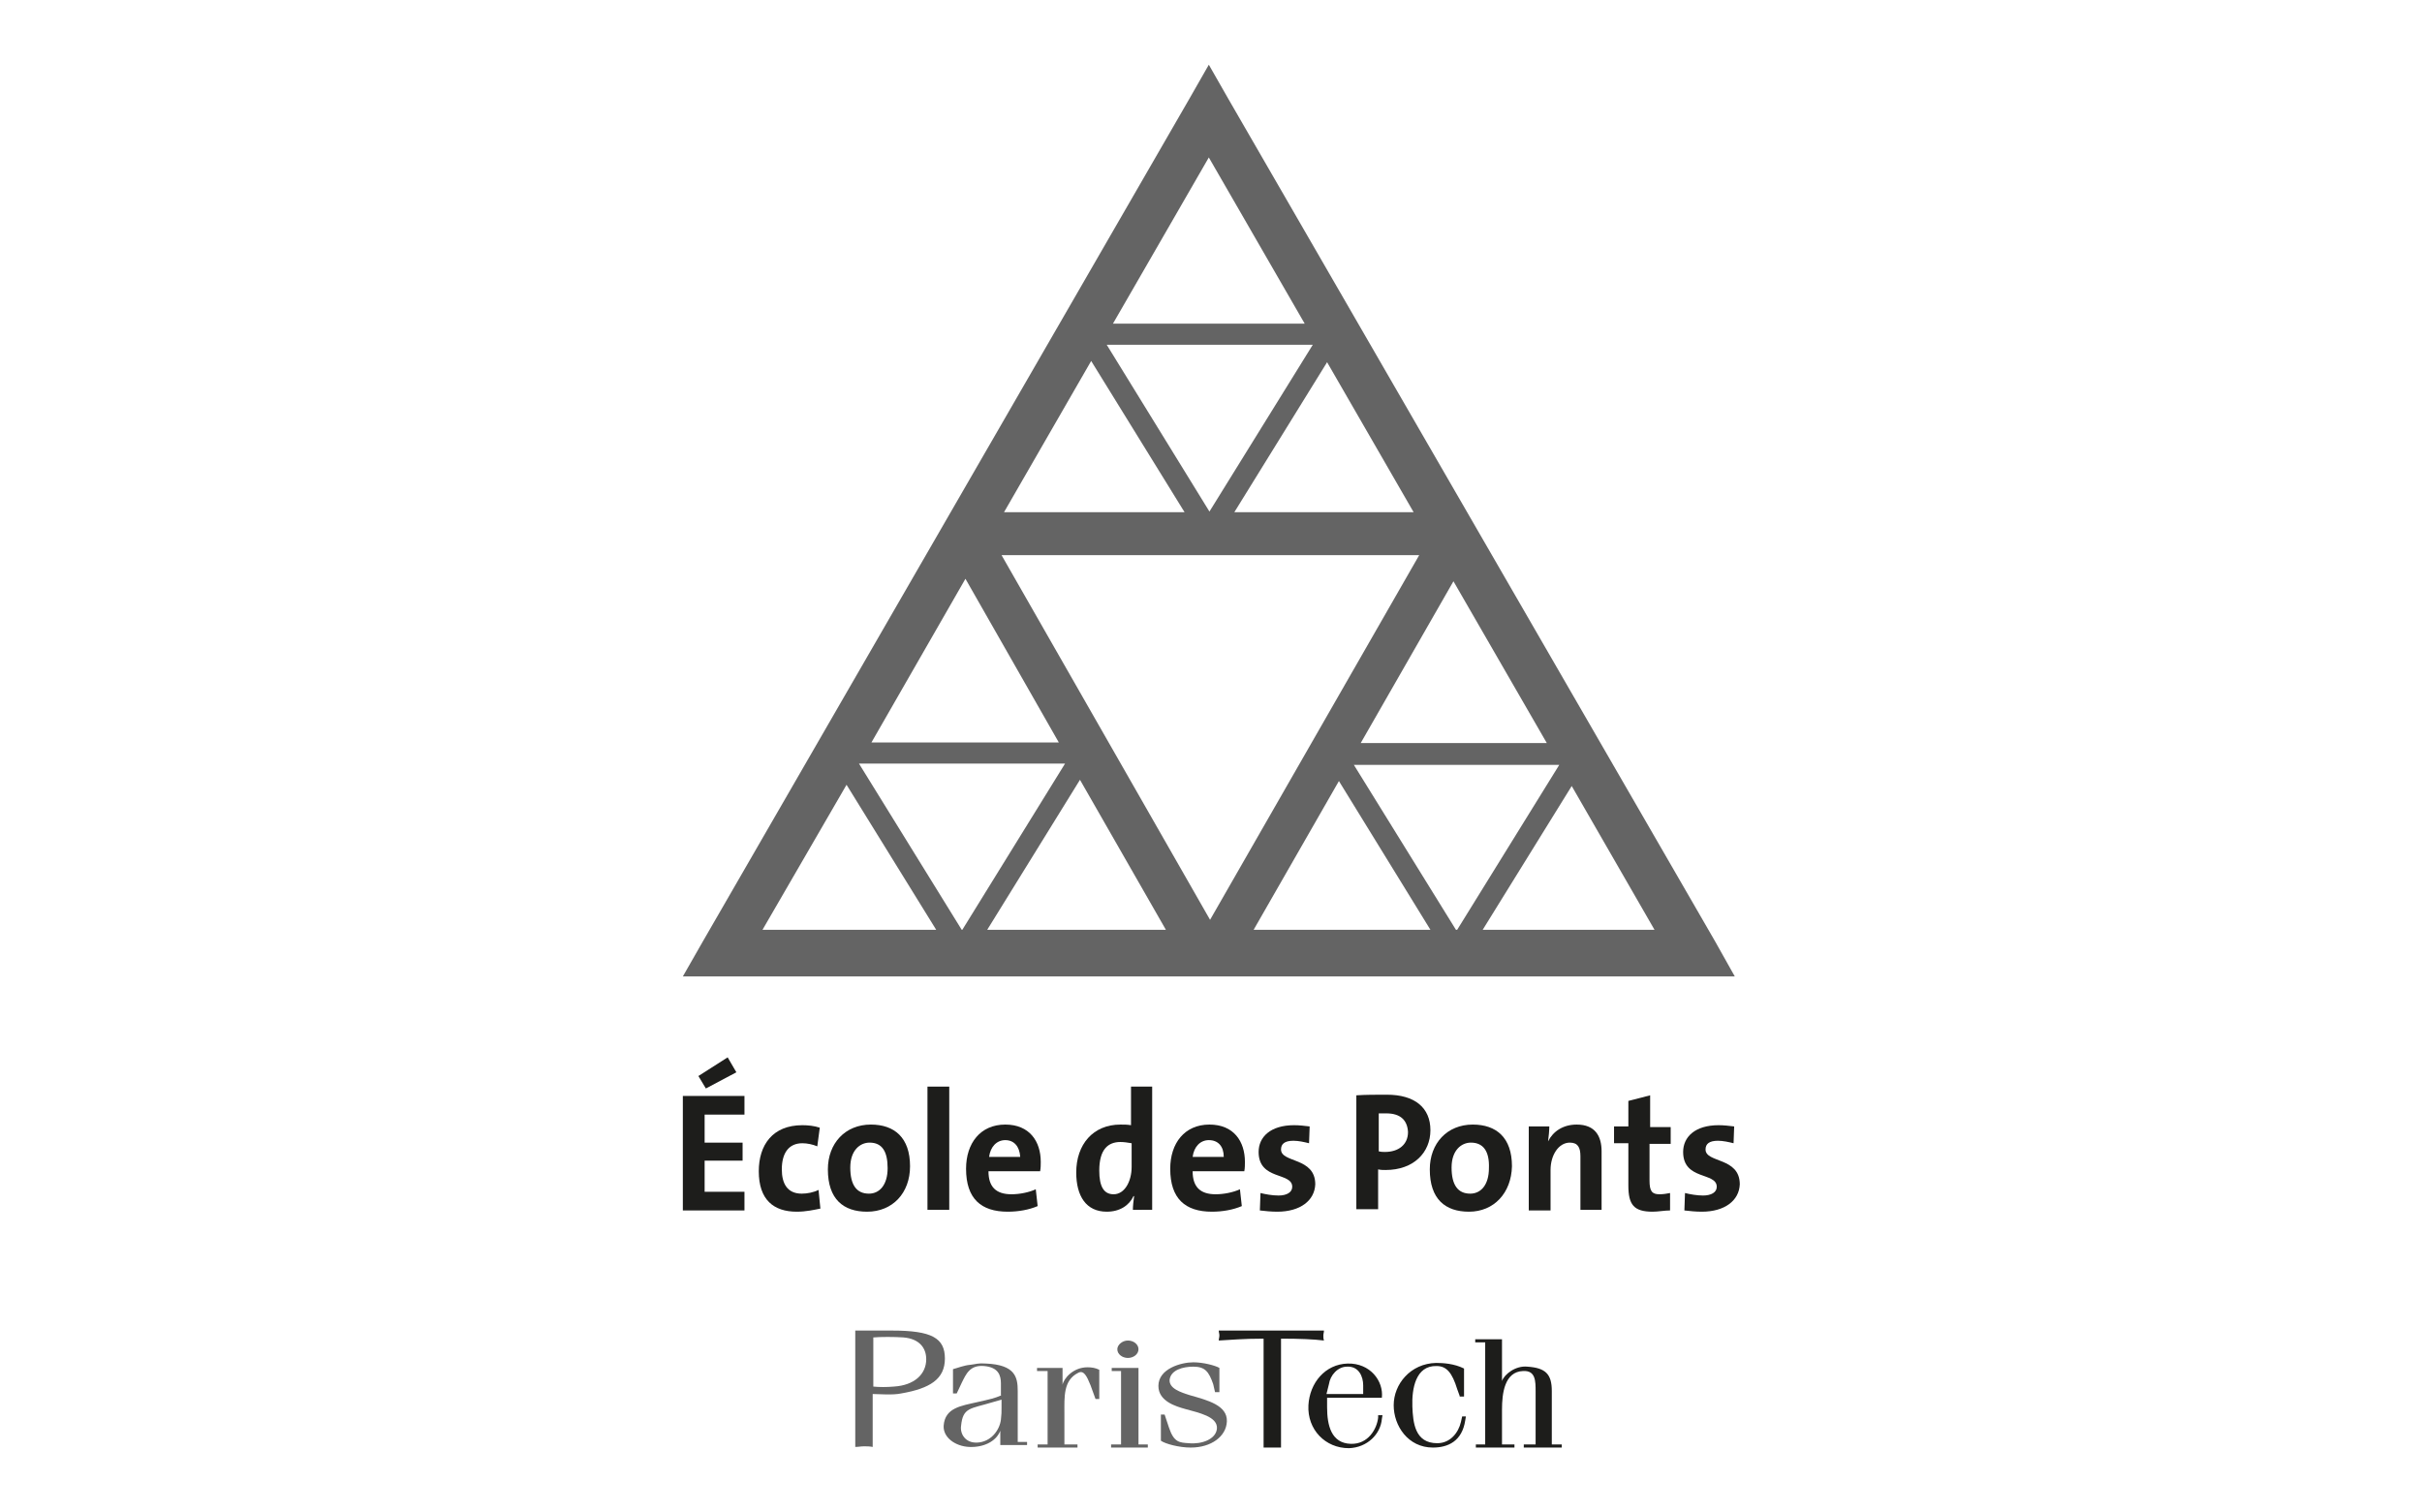 <?xml version="1.0" encoding="utf-8"?>
<!-- Generator: Adobe Illustrator 27.4.1, SVG Export Plug-In . SVG Version: 6.00 Build 0)  -->
<svg version="1.1" id="Layer_1" xmlns="http://www.w3.org/2000/svg" xmlns:xlink="http://www.w3.org/1999/xlink" x="0px" y="0px"
	 viewBox="0 0 389.1 243" style="enable-background:new 0 0 389.1 243;" xml:space="preserve">
<style type="text/css">
	.st0{display:none;}
	.st1{display:inline;fill:none;}
	.st2{display:inline;}
	.st3{fill:none;}
	.st4{fill:#646464;}
	.st5{fill:#858585;}
	.st6{fill:#AAAAAA;}
	.st7{display:inline;fill:#646464;}
	.st8{fill:#1D1D1B;}
</style>
<g id="Layer_1_00000003792608160372381830000014005723219516208571_" class="st0">
	<rect x="-757.7" y="-618.8" class="st1" width="1907.8" height="1474.2"/>
	<g class="st2">
		<rect x="19.4" y="-26.8" class="st3" width="353.6" height="290"/>
		<path class="st4" d="M106.8,226.9v-14.4c0-5.5-3.4-9.1-9.2-9.1c-2.9,0-6,1-8.2,4.1c-1.7-2.6-4.1-4.1-7.7-4.1
			c-2.4,0-4.8,0.7-6.7,3.4v-2.9H70v23.1H75v-12.8c0-4.1,2.2-6,5.5-6s5.1,2.2,5.1,6v12.8h5.1v-12.8c0-4.1,2.4-6,5.5-6
			c3.4,0,5.1,2.2,5.1,6v12.8H106.8z M181.7,203.8h-8.2v-7h-5.1v7h-4.6v4.6h4.6V219c0,5.3,2.2,8.4,7.9,8.4c2.2,0,4.6-0.7,6.3-1.7
			l-1.4-4.3c-1.4,1-3.1,1.2-4.3,1.2c-2.4,0-3.4-1.4-3.4-3.9v-10.4h8.2L181.7,203.8L181.7,203.8z M224.6,203.3c-2.9,0-4.8,1.4-6,3.4
			v-2.9h-5.1v23.1h5.1v-13c0-3.9,1.7-6,4.8-6c1,0,2.2,0.2,3.1,0.5l1.4-4.8C227,203.3,225.6,203.3,224.6,203.3z M159.8,205.7
			c-2.4-1.7-5.8-2.4-9.4-2.4c-5.8,0-9.6,2.9-9.6,7.5c0,3.9,2.9,6,7.9,6.7l2.4,0.2c2.6,0.5,4.1,1.2,4.1,2.4c0,1.7-1.9,2.9-5.3,2.9
			c-3.4,0-6-1.2-7.7-2.4l-2.4,3.9c2.6,1.9,6.3,2.9,9.9,2.9c6.7,0,10.6-3.1,10.6-7.5c0-4.1-3.1-6.3-7.9-7l-2.4-0.2
			c-2.2-0.2-3.9-0.7-3.9-2.2c0-1.7,1.7-2.6,4.3-2.6c2.9,0,5.8,1.2,7.2,1.9L159.8,205.7L159.8,205.7z M294.2,203.3
			c-2.9,0-4.8,1.4-6,3.4v-2.9h-5.1v23.1h5.1v-13c0-3.9,1.7-6,4.8-6c1,0,2.2,0.2,3.1,0.5l1.5-4.8
			C296.6,203.3,295.2,203.3,294.2,203.3z M229.7,215.3c0,7,4.8,12,12.3,12c3.4,0,5.8-0.7,8.2-2.6l-2.4-4.1c-1.9,1.4-3.9,2.2-6,2.2
			c-4.1,0-7-2.9-7-7.5c0-4.3,2.9-7.2,7-7.5c2.2,0,4.1,0.7,6,2.2l2.4-4.1c-2.4-1.9-4.8-2.6-8.2-2.6
			C234.5,203.3,229.7,208.4,229.7,215.3L229.7,215.3z M276.4,215.3v-11.6h-5.1v2.9c-1.7-2.2-4.1-3.4-7.2-3.4
			c-6.5,0-11.6,5.1-11.6,12c0,7,5.1,12,11.6,12c3.4,0,5.8-1.2,7.2-3.4v2.9h5.1V215.3L276.4,215.3z M257.8,215.3c0-4.1,2.6-7.5,7-7.5
			c4.1,0,7,3.1,7,7.5c0,4.1-2.9,7.5-7,7.5C260.5,222.6,257.8,219.4,257.8,215.3z M197.4,203.3c-6.7,0-11.6,4.8-11.6,12
			s4.8,12,11.8,12c3.4,0,6.7-1,9.4-3.1l-2.4-3.6c-1.9,1.4-4.3,2.4-6.7,2.4c-3.1,0-6.3-1.4-7-5.5H208v-1.9
			C208.2,208.1,203.9,203.3,197.4,203.3L197.4,203.3z M197.4,207.6c3.1,0,5.3,1.9,5.8,5.5h-12C191.6,210,193.8,207.6,197.4,207.6z
			 M322.9,215.3v-20.7h-5.1v12c-1.7-2.2-4.1-3.4-7.2-3.4c-6.5,0-11.6,5.1-11.6,12c0,7,5.1,12,11.6,12c3.4,0,5.8-1.2,7.2-3.4v2.9h5.1
			V215.3L322.9,215.3z M304.3,215.3c0-4.1,2.6-7.5,7-7.5c4.1,0,7,3.1,7,7.5c0,4.1-2.9,7.5-7,7.5C307,222.6,304.3,219.4,304.3,215.3z
			 M135.2,215.3v-11.6h-5.1v2.9c-1.7-2.2-4.1-3.4-7.2-3.4c-6.5,0-11.6,5.1-11.6,12c0,7,5.1,12,11.6,12c3.4,0,5.8-1.2,7.2-3.4v2.9
			h5.1V215.3L135.2,215.3z M116.4,215.3c0-4.1,2.7-7.5,7-7.5c4.1,0,7,3.1,7,7.5c0,4.1-2.9,7.5-7,7.5
			C119.1,222.6,116.4,219.4,116.4,215.3z"/>
		<rect x="158.1" y="28.2" class="st5" width="75.9" height="136.3"/>
		<path class="st4" d="M162.9,96.3c0-27.7,13-52.3,33-68.2c-14.7-11.6-33.2-18.5-53.5-18.5c-47.9,0-86.7,38.8-86.7,86.7
			s38.8,86.7,86.7,86.7c20.2,0,38.8-7,53.5-18.6C175.9,148.9,162.9,124,162.9,96.3z"/>
		<path class="st6" d="M336.4,96.3c0,47.9-38.8,86.7-86.7,86.7c-20.2,0-38.8-7-53.5-18.6c20.2-15.9,33-40.5,33-68.2
			s-13-52.3-33-68.2c14.7-11.6,33.2-18.5,53.5-18.5C297.6,9.6,336.4,48.7,336.4,96.3z"/>
	</g>
</g>
<g id="Layer_2_00000055695362993566097990000012035131333378996650_" class="st0">
	<g class="st2">
		<path class="st4" d="M251.1,148.3c-0.9,1-1.5,1.7-2,2.3c-3.3,3.7-6.8,7.1-11.5,8.9c-3,1.2-6.1,1.7-9.2,0.8c-3.7-1.1-5.4-4-4.5-7.8
			c0.3-1.2,0.9-2.4,1.5-3.5c1.1-2.1,2.4-4.2,3.3-6.6c-0.5,0.4-0.9,0.9-1.4,1.3c-4.2,4-8.3,8.1-12.6,11.9c-2,1.7-4.4,3-6.8,4.1
			c-3.3,1.5-6.9,1.5-10.4,0.5c-3.7-1.1-5.1-3.5-4-7.2c0.4-1.5,1.2-3,2-4.4c4.4-7.4,8.9-14.7,13.4-22.1c0.3-0.5,0.5-1,0.6-1.6
			c-0.5,0.4-1,0.9-1.5,1.3c-2.5,2-4.9,4.1-7.6,5.9c-1.2,0.8-2.8,1.3-4.3,1.5c-2.5,0.3-4.4-1.3-4.6-3.6c-0.2-2.4,1.2-3.9,3.9-4.1
			c0.3,0,0.6-0.1,0.9-0.1c-0.9-2-1.7-2.4-3.8-2c-3.2,0.7-6.1,2.1-8.8,3.9c-3,1.9-5.3,4.3-6.9,7.5c-4,7.9-8.2,15.7-12.4,23.5
			c-0.3,0.6-0.7,1.2-1.1,1.9c-2.5,0-5,0.1-7.8,0.1c1.9-4.2,4.3-8,6-12.2c-0.5,0.4-1,0.9-1.4,1.3c-3.4,3.6-7.1,6.8-11.4,9.3
			c-3,1.7-6.2,2.7-9.7,2.3c-1.3-0.2-2.5-0.5-3.7-1c-2-0.8-3.1-2.4-3.4-4.6c-0.1-0.8-0.1-1.6-0.2-2.6c-0.7,0.4-1.2,0.7-1.8,1.1
			c-3.9,2.7-7.9,5.3-12.5,6.7c-2.7,0.8-5.3,1.1-8.1,0.5c-4.5-1-6.7-3.7-6.8-8.4c0-0.5,0-0.9,0-1.7c-0.6,0.4-1.1,0.7-1.5,1
			c-8,6.2-17.2,9.2-27.2,10.2c-3.8,0.4-7.6-0.2-11-2.1c-5.7-3.1-8.5-8.1-9.2-14.4c-0.8-7,0.1-13.8,2.6-20.4
			c6.9-18.4,19.1-32.2,36.7-41.1c6.6-3.3,13.6-5,21-4.3c4,0.3,7.8,1.2,11.2,3.4c2,1.3,4,1.5,6.2,1c1.4-0.3,2.8-0.7,4.7-1.3
			c-3.2,4.8-6.2,9.1-9.1,13.4c-0.2,0-0.3,0-0.4-0.1c0-1,0.1-2-0.1-2.9c-0.3-2.1-0.5-4.2-1.2-6.1c-1.1-3.3-3.6-5.2-7.2-5.6
			c-8.7-1-17,0.5-24.7,4.7c-7.3,4-12.8,9.9-17.5,16.7c-6.4,9.4-11.2,19.5-13.1,30.8c-0.7,4.2-1,8.5-0.5,12.7
			c1,8.4,6.8,14.8,17.2,12.9c7.6-1.4,14.6-4.4,20.8-9.2c1.7-1.3,3-2.8,4.1-4.7c4-7.1,8.8-13.6,15.3-18.7c4.4-3.4,9.2-6,14.8-6.5
			c1.7-0.2,3.4,0,5,0.2c2.9,0.5,4.9,2.6,5,5.3c0,0.4,0.2,0.7,0.4,1.7c1.2-2.1,2.2-3.7,3.1-5.1c2.3,0,4.5-0.1,7-0.1
			c-0.4,0.9-0.6,1.6-0.9,2.2c-4.6,8.7-9.2,17.3-13.7,26c-0.8,1.5-1.5,3.1-1.9,4.7c-0.8,3.1,0.8,4.9,3.9,3.9c2.4-0.8,4.9-1.8,6.9-3.3
			c7.2-5,13.3-11.2,18-18.6c3.1-4.9,6.1-9.8,9.2-14.8c2.2,0,4.3-0.1,6.6-0.1c-0.5,1.2-0.9,2.2-1.5,3.6c1-0.4,1.5-0.6,2.1-0.8
			c2.1-0.9,4.2-2,6.4-2.7c2.3-0.8,4.9-1.1,6.8,0.9c1.9,2,1.4,4.5,0.7,6.8c-0.1,0.2-0.1,0.5-0.3,0.9c0.6-0.2,1.2-0.2,1.6-0.4
			c1.8-1.2,3.7-2.3,5.4-3.6c4.8-3.8,9.1-8.1,12.1-13.6c1.7-3.2,3.8-6.2,5.7-9.2c2.4,0,4.6-0.1,7.1-0.1c-3.2,5.3-6.1,10.3-9.4,15.8
			c3,0,5.6-0.1,8.5-0.1c-1.1,1.2-1.1,1.2-4.6,1.2c-1.5,0-3,0-4.6,0.1c-1.9,3.1-3.8,6.1-5.6,9.1c-3.9,6.4-7.8,12.8-11.6,19.2
			c-0.6,1-1.2,2.1-1.6,3.2c-1,3,0.1,4.7,3.3,4.8c3.3,0.1,6.4-0.8,9-3c7.2-6.2,14.3-12.6,20.1-20.1c2.5-3.3,4.4-7.1,6.6-10.7
			c0.4-0.7,0.8-1.4,1.2-2.1c2.1,0,4.2-0.1,6.5-0.1c-0.6,1.1-1,1.9-1.4,2.8c-4.3,8.1-8.6,16.2-12.9,24.3c-0.6,1.1-1.1,2.1-1.6,3.3
			c-0.6,1.6-1,3.4,0.3,4.8c1.4,1.5,3.2,1.3,5,0.8c1.3-0.4,2.6-0.9,3.7-1.7c2.4-1.9,4.9-3.7,6.9-5.9c2.5-2.9,4.7-6.1,6.8-9.4
			c4.2-6.5,8.9-12.5,15.2-16.9c4.1-2.9,8.5-4.9,13.6-4.7c5.1,0.2,7.6,3.3,6.5,8.4c-1,4.8-4,8.4-8,11.1c-4.6,3.2-9.9,4.6-15.3,5.4
			c-1.6,0.2-3.2,0.4-5.1,0.6c-1,2.4-1.9,5-1.4,7.8c0.4,2.3,1.8,3.7,4,4.3c2.5,0.6,4.9,0.2,7.4-0.5c4.1-1.2,7.9-3.2,11.5-5.5
			c8.6-5.7,15.9-12.8,22.7-20.4c1.3-1.4,2.1-3.2,3.1-4.8c0.8-1.3,1.6-2.6,2.4-4c2.5,0,5-0.1,7.8-0.1c-1.3,3.2-3.4,5.9-5,9.5
			c0.9-0.5,1.4-0.6,1.7-0.9c2.3-1.9,4.5-3.9,6.9-5.6c2.2-1.6,4.7-2.9,7.4-3.3c2.1-0.3,4,0.1,5.3,2c1,1.6,0.8,5.2-0.4,6.7
			c-1.2,1.5-3.1,1.5-4.4,0.1c-1-1.1-1.2-2.5-0.7-3.8c0.5-1.3,1.5-2.1,2.9-2.2c0.4,0,0.8,0,1.4,0c-0.7-1.5-2-1.9-3.2-1.7
			c-1.5,0.2-3.1,0.5-4.3,1.2c-7.8,4.5-14.3,10.4-18.7,18.3c-3.2,5.8-6.5,11.5-9.8,17.3c-2.7,0-5.4,0.1-8.6,0.1
			c4.3-7.5,8.5-14.7,12.6-22c-0.1-0.1-0.2-0.2-0.3-0.3c-0.5,0.5-1,1.1-1.5,1.6c-6.2,6.9-13,12.9-21.3,17.1
			c-4.7,2.4-9.6,4.1-14.9,4.6c-1.7,0.2-3.5,0.1-5.3-0.1c-4.2-0.6-6.6-3.1-7.1-7.3C251,151.8,251.1,150.3,251.1,148.3z M116.2,159
			c0.5-0.1,1.5-0.2,2.5-0.4c3.6-0.9,6.6-2.8,9.6-4.9c7.4-5.5,11.2-13.5,14.8-21.6c0.6-1.3,0.7-3,0.7-4.5c-0.1-2.6-1.5-4.1-4.1-4.6
			c-2.3-0.4-4.5,0.2-6.5,1.3c-2.1,1.2-4.1,2.6-5.9,4.2c-6.1,5.2-11.3,11.2-14.9,18.4c-1.1,2.3-1.8,4.6-1.8,7.2
			C110.7,157.8,112,159.1,116.2,159z M262.7,142.9c1.2,0,1.9,0.1,2.7-0.1c4-0.7,7.8-2,11.2-4.3c3.5-2.4,6.1-5.5,7.7-9.4
			c0.7-1.8,1.1-3.7,0.6-5.7c-0.5-2.1-2-3.2-4.1-2.8c-0.9,0.2-1.8,0.4-2.5,0.9c-2,1.4-4.1,2.8-5.9,4.6c-4.1,4.2-6.8,9.3-9.3,14.6
			C262.9,141.2,262.9,141.8,262.7,142.9z"/>
		<path class="st4" d="M252.9,109.1c0.1,2-1.6,3.7-3.6,3.8c-1.7,0-2.9-1.1-3-2.8c-0.1-1.9,1.5-3.8,3.4-3.9
			C251.5,106.1,252.9,107.3,252.9,109.1z"/>
	</g>
</g>
<g id="Layer_3" class="st0">
	<polyline id="polyline3" class="st7" points="207.7,144.9 246.3,144.9 246.3,140.2 214.3,140.2 214.3,125.1 238.4,125.1 
		238.4,120.3 214.3,120.3 214.3,106.4 246.3,106.4 246.3,101.8 207.7,101.8 207.7,144.9 	"/>
	<polyline id="polyline5" class="st7" points="227.8,94.8 222.6,100.7 238.9,94.8 227.8,94.8 	"/>
	<polyline id="polyline7" class="st7" points="311.1,140.2 311.1,101.8 305,101.8 305,144.9 344,144.9 344,140.2 311.1,140.2 	"/>
	<path id="path9" class="st7" d="M271.3,101.8l-21.9,43.2h7.4l5.6-11.2h26.3l5.7,11.2h7.3l-22-43.2H271.3 M265.2,128.3l10.3-20.6
		l10.5,20.6H265.2z"/>
	<path id="path11" class="st7" d="M186.8,126.9c9.9-2.6,10.9-10,10.8-12.6c-0.6-7.7-5.8-12.5-15.1-12.5h-27.2v43.2h6.2v-18.1h17.7
		l13,18.1h7.8C200,144.9,190.6,132.7,186.8,126.9 M181.6,121.7h-20.1v-14.8h20.9c4.8,0,7.5,2.2,8.5,5.1c0.6,1.9,0.2,4.5-0.8,6.3
		C188.2,121.1,184.9,121.7,181.6,121.7z"/>
	<path id="path13" class="st7" d="M118,94.4c-17.5,0-29.4,12.3-29.4,27.3c0,15.7,13.2,26.8,29.4,26.8c16.2,0,29.4-10.9,29.4-26.8
		C147.4,106.8,135.4,94.4,118,94.4 M117.8,143.2c-12.1,0-22.1-9.7-22.1-21.4c0-11.7,9.5-21.9,22.6-21.9c12.7,0,22.1,10.2,22.1,21.9
		C140.4,133.5,129.9,143.2,117.8,143.2z"/>
	<polyline id="polyline15" class="st7" points="73,117 77.4,117 85.6,101.8 79,101.8 73,117 	"/>
	<polyline id="polyline17" class="st7" points="51.1,140.2 51.1,101.8 45.1,101.8 45.1,144.9 84.1,144.9 84.1,140.2 51.1,140.2 	"/>
</g>
<g id="Layer_4" class="st0">
	<path class="st7" d="M191.5,150.2c-3.9,0-7.9,0-11.8,0c-2.1,0-3.6-0.8-4.7-2.6c-4.3-7.4-8.8-14.6-13.1-22
		c-5.6-9.6-10.7-19.3-15.6-29.2c-1.4-2.8-1.3-5.3,0.1-8.1c7.2-14.6,15.2-28.7,23.5-42.7c1.5-2.4,2.9-4.9,4.4-7.3
		c0.4-0.7,0.9-1.4,1.4-2c0.7-1,1.7-1.6,3-1.6c1.9,0,3.8-0.2,5.7-0.2c6.6,0,13.2,0.1,19.8,0.2c1.7,0,2.8,0.8,3.6,2.2
		c1.9,3.2,3.9,6.3,5.8,9.5c8.1,13.6,15.9,27.4,22.9,41.6c1.6,3.2,1.6,5.9,0,9.1c-8.5,17.2-18.1,33.7-28.1,50
		c-0.2,0.3-0.4,0.6-0.6,0.9c-0.9,1.5-2.2,2.2-4,2.3c-4.1,0.1-8.2,0.2-12.3,0.3C191.5,150.4,191.5,150.3,191.5,150.2z M179.6,147.3
		c0.1,0.1,0.2,0.1,0.3,0.2c0.5-0.8,1.1-1.6,1.5-2.4c3.9-7.2,7.9-14.3,11.7-21.5c5-9.5,9.8-19.1,14.6-28.7c0.8-1.6,0.9-3.1,0-4.8
		c-3.2-6.4-6.3-12.8-9.5-19.2c-1.8-3.6-3.7-7-5.7-10.8c3.5-7.5,7.1-15.2,10.7-22.8c-0.6,0.7-1.2,1.5-1.6,2.3
		c-4.2,7.5-8.4,14.9-12.4,22.5c-4.8,9.2-9.4,18.6-14.1,27.9c-0.8,1.7-0.8,3.1,0,4.8c2.6,5.1,5,10.3,7.6,15.4
		c2.4,4.8,4.9,9.4,7.4,14.2C187.2,132.3,183.5,139.9,179.6,147.3z"/>
	<path class="st7" d="M113.3,198.5c1.8,3.1,3.6,6.1,5.4,9.3c-2.5,0-4.9,0-7.4,0c-1.4-2.6-2.9-5.3-4.3-8c-2.7,0-5.4,0-8.2,0
		c0,2.7,0,5.3,0,8c-2.3,0-4.4,0-6.7,0c0-0.5,0-1,0-1.5c0-6,0-11.9,0-17.9c0-1.6,0-3.2-1.1-4.5c0.1-0.5,0.2-1,0.3-1.6
		c0.4,0,0.8-0.1,1.2-0.1c4.6,0,9.1,0,13.7,0c1.6,0,3.2,0.1,4.7,0.4c5.7,0.9,8.3,5.7,6.3,11.1C116.6,195.7,115.7,196.8,113.3,198.5z
		 M98.8,195c3.3,0,6.4,0,9.6,0c0.5,0,1.2-0.5,1.6-0.9c1.2-1.4,1.2-3.1,0.6-4.7c-0.5-1.5-1.9-1.8-3.3-1.9c-1.8-0.1-3.7,0-5.5-0.1
		c-1,0-1.9,0-3,0C98.8,190,98.8,192.4,98.8,195z"/>
	<path class="st7" d="M153.1,184.1c0.1-0.6,0.2-1.1,0.2-1.7c2.2,0,4.3,0,6.6,0c4.9,5.4,9.9,10.9,15,16.4c0-5.5,0-10.9,0-16.4
		c2,0,3.9,0,5.9,0c0,8.4,0,16.9,0,25.4c-1.9,0-3.8,0-5.8,0c-4.8-5.4-9.8-10.8-14.9-16.4c0,5.6,0,11,0,16.4c-2.1,0-4,0-6.1,0
		c0-0.6,0-1,0-1.5c0-6.2,0-12.4,0-18.6C154.1,186.5,154.1,185.2,153.1,184.1z"/>
	<path class="st7" d="M239.8,182.4c2.3,0,4.4,0,6.6,0c0,0.5,0,1,0,1.4c0,4.8,0,9.6,0,14.4c0,1-0.1,2-0.3,2.9
		c-0.7,3.3-2.9,5.4-6.1,6.3c-4.5,1.3-9.1,1.3-13.6-0.1c-4.2-1.3-6.4-4.5-6.5-8.9c0-3.4,0-6.9,0-10.3c0-2.2,0-2.2-1-4.2
		c0.1-0.4,0.1-0.9,0.2-1.5c2.4,0,4.9,0,7.5,0c0,0.5,0,1,0,1.4c0,4.5,0.1,8.9,0,13.4c-0.1,3.6,1.2,5.3,5.1,5.6c1.3,0.1,2.7,0.1,4-0.1
		c2.9-0.4,4.1-1.9,4.1-4.8c0-4.6,0-9.3,0-14C239.8,183.6,239.8,183.1,239.8,182.4z"/>
	<path class="st7" d="M131.9,187.1c0,1.9,0,3.7,0,5.6c4.5,0,9.1,0,13.6,0c0,1.6,0,3,0,4.6c-4.6,0-9,0-13.6,0c0,2,0,3.8,0,5.8
		c5.1,0,10.1,0,15.3,0c0,1.7,0,3.2,0,4.8c-7.3,0-14.6,0-22,0c0-8.5,0-16.9,0-25.4c7.1,0,14.3,0,21.6,0c0,1.5,0,3,0,4.7
		C141.8,187.1,136.9,187.1,131.9,187.1z"/>
	<path class="st7" d="M216.2,207.9c-2.4,0-4.5,0-6.7,0c-0.5-1.4-1.1-2.8-1.6-4.2c-4.5,0-9,0-13.6,0c-0.6,1.4-1.1,2.8-1.6,4.3
		c-2.2,0-4.4,0-6.7,0c3.3-8.7,7-17.2,11-25.5c2.8,0,5.5,0,8.4,0C209.3,190.7,212.9,199.1,216.2,207.9z M196.3,198.5
		c3.3,0,6.4,0,9.6,0c-1.6-3.8-3.1-7.4-4.7-11.1c-0.1,0-0.2,0-0.3,0.1C199.4,191.1,197.9,194.8,196.3,198.5z"/>
	<path class="st7" d="M298.2,182.5c0,1.6,0,3.1,0,4.7c-3.2,0-6.4,0-9.7,0c0,7,0,13.8,0,20.7c-2.3,0-4.4,0-6.7,0c0-6.8,0-13.6,0-20.6
		c-3.3,0-6.5,0-9.8,0c0-1.7,0-3.2,0-4.8C280.7,182.5,289.4,182.5,298.2,182.5z"/>
	<path class="st7" d="M253.8,182.4c2.2,0,4.3,0,6.6,0c0,6.9,0,13.7,0,20.6c4.8,0,9.5,0,14.4,0c0,1.7,0,3.2,0,4.8c-7,0-13.9,0-21,0
		C253.8,199.4,253.8,190.9,253.8,182.4z"/>
</g>
<path class="st4" d="M275.5,151.2L197.4,16l-3.2-5.6L191,16l-78.1,135.3l-3.2,5.6h169L275.5,151.2z M233.9,149.4l-16.4-26.5l33,0
	l0,0l-16.4,26.5H233.9z M154.5,149.4L138,122.7l33.1,0l-16.5,26.7H154.5z M194.4,147.8l-33.5-58.6l67.1,0L194.4,147.8z M198.3,82.3
	l14.9-24.1l13.9,24.1H198.3z M194.3,82.2l-16.5-26.8l33.1,0L194.3,82.2z M190.3,82.3l-29,0l14-24.3L190.3,82.3z M170.1,119.3h-30.1
	L155.1,93L170.1,119.3z M173.5,125.3l13.8,24.1h-28.7L173.5,125.3z M215.1,125.5l14.7,23.9h-28.4L215.1,125.5z M218.6,119.4l14.9-26
	l15,26L218.6,119.4z M194.2,25.3L209.6,52l-30.8,0L194.2,25.3z M136,126.1l14.4,23.3h-27.9L136,126.1z M238.2,149.4l14.3-23.1
	l13.3,23.1H238.2z"/>
<path class="st4" d="M140.4,214.9c1-0.1,3.3-0.1,4.7,0c2.6,0.2,3.7,1.7,3.7,3.5c0,2.4-1.9,4.2-5.2,4.4c-1.1,0.1-2.4,0.1-3.3,0V214.9
	z M140.4,224c0.8,0,3,0.2,4.4-0.1c4.6-0.8,7-2.3,7-5.6c0-3.3-2.1-4.5-8.5-4.5h-5.9v18.7c0.5,0,0.9-0.1,1.4-0.1c0.5,0,0.9,0,1.4,0.1
	V224z"/>
<path class="st4" d="M160.9,226.1c0,0.8,0,1.2-0.1,2c-0.2,1.7-1.6,3.6-3.8,3.7c-1.9,0.1-2.8-1.4-2.6-2.7c0.3-3,1.5-2.7,5.1-3.8
	l1.4-0.4V226.1z M160.9,224.2L160.9,224.2c-1.2,0.5-1.7,0.6-3.9,1.1c-2.6,0.6-5.2,0.9-5.4,3.8c-0.1,1.9,1.9,3.3,4.1,3.4
	c2.2,0.1,4.3-0.8,5-2.6v2.3h4.3v-0.5h-1.5v-8.2c0-2.2-0.4-4.2-5.1-4.4c-1.3-0.1-1.6,0.1-2.5,0.2c-1.1,0.1-2,0.5-2.8,0.7v3.9h0.6
	l0.8-1.7c0.7-1.4,1.3-2.9,3.6-2.7c2.3,0.2,2.7,1.5,2.7,2.8V224.2z"/>
<path class="st4" d="M173.1,232.6h-6.4v-0.5h1.6v-11.8h-1.7v-0.5h4.1v2.7c0.2-1,1.7-2.8,4-2.8c0.7,0,1.3,0.1,1.9,0.4v4.7H176
	l-0.8-2.2c-0.6-1.5-1.1-2.5-2-2c-2.4,1.2-2.2,3.9-2.2,6.5v5h2.1V232.6z"/>
<path class="st4" d="M178.5,232.6v-0.5h1.6v-11.8h-1.5v-0.5h4.3v12.3h1.5v0.5H178.5z M182.9,216.8c0,0.8-0.8,1.4-1.7,1.4
	c-0.9,0-1.7-0.6-1.7-1.4c0-0.7,0.8-1.4,1.7-1.4C182.1,215.4,182.9,216,182.9,216.8"/>
<path class="st4" d="M194.9,222.4c-0.7-2-1.3-2.8-3.2-2.8c-1.6,0-3.6,0.5-3.8,2.1c-0.1,1.4,1.7,2,3.3,2.5c2.8,0.8,6,1.6,5.9,4.2
	c-0.1,2.4-2.5,4.2-5.8,4.2c-1.9,0-4.1-0.6-4.8-1.1v-4.2h0.6l0.7,2.1c0.8,2.4,1.7,2.4,3.2,2.5c2,0.2,4.3-0.6,4.5-2.3
	c0.2-2-3-2.6-5.1-3.2c-1.4-0.4-4.3-1.2-4.3-3.7c0-2.8,3.7-3.8,5.6-3.8c1.6,0,3.5,0.5,4.2,0.9v3.9h-0.7L194.9,222.4z"/>
<path class="st8" d="M205.8,232.6c-0.5,0-1,0-1.4,0c-0.5,0-1,0-1.4,0v-17.5c-3.3,0-5.3,0.2-7.2,0.3c0-0.3,0.1-0.5,0.1-0.8
	c0-0.3-0.1-0.5-0.1-0.8h16.9c0,0.3-0.1,0.5-0.1,0.8c0,0.3,0,0.5,0.1,0.8c-1.6-0.2-3.9-0.3-6.9-0.3V232.6z"/>
<path class="st8" d="M213.5,222.4c0.2-1.4,1.4-2.8,2.9-2.8c1.9-0.1,2.6,1.6,2.6,3l0,1.4h-5.9L213.5,222.4z M222.1,227.4h-0.7l0,0.4
	c-0.2,1.8-1.6,4.3-4.4,4.2c-3.1-0.1-3.8-2.9-3.8-5.9v-1.5h8.8c0.3-2.7-1.9-5.6-5.5-5.5c-3.6,0.1-6.1,3.1-6.3,6.7
	c-0.2,3.9,2.7,6.9,6.5,6.9c3-0.1,5.1-2.3,5.3-4.7L222.1,227.4z"/>
<path class="st8" d="M234.5,224.3l-0.4-1.1c-0.8-2.6-1.7-3.7-3.3-3.7c-3.4-0.1-4,3.7-3.9,6.5c0.1,2.6,0.4,5.9,4,5.9
	c2.1,0,3.4-1.7,3.8-3.4l0.2-0.9h0.6l-0.1,0.6c-0.5,3.4-2.8,4.4-5.2,4.4c-4,0-6.3-3.5-6.3-6.8c0-3.4,2.7-6.7,6.8-6.8
	c1.1,0,2.9,0.1,4.5,0.9v4.5H234.5z"/>
<path class="st8" d="M244.8,232.6v-0.5h1.9v-8.5c0-1.7,0-3.4-2-3.3c-3,0.1-3.4,3.6-3.4,6.2v5.6h2v0.5h-6.2v-0.5h1.5v-16.4h-1.6v-0.5
	h4.3v6.7c0.4-1.1,2.2-2.5,4.1-2.3c2.9,0.2,3.9,1.2,3.9,3.9v8.6h1.6v0.5H244.8z"/>
<path class="st8" d="M109.7,194.4v-18.3h9.9v3h-6.4v4.5h6.1v2.9h-6.1v5h6.4v3H109.7z M113.4,174.9l-1.2-2l4.7-3l1.4,2.4L113.4,174.9
	z"/>
<path class="st8" d="M128,194.7c-3.7,0-6.1-1.9-6.1-6.5c0-4.2,2.2-7.4,7-7.4c0.9,0,1.9,0.1,2.8,0.4l-0.4,3c-0.7-0.3-1.6-0.5-2.4-0.5
	c-2.2,0-3.3,1.6-3.3,4.2c0,2.3,0.9,3.9,3.2,3.9c0.9,0,1.9-0.2,2.7-0.6l0.3,3C130.8,194.4,129.5,194.7,128,194.7z"/>
<path class="st8" d="M139.3,194.7c-3.8,0-6.3-2-6.3-6.8c0-4.2,2.8-7.2,6.9-7.2c3.8,0,6.3,2.1,6.3,6.7
	C146.2,191.7,143.4,194.7,139.3,194.7z M139.7,183.6c-1.5,0-3.1,1.2-3.1,4c0,2.8,1,4.2,3,4.2c1.7,0,3-1.4,3-4.1
	C142.6,185,141.7,183.6,139.7,183.6z"/>
<path class="st8" d="M149,194.4v-19.8h3.5v19.8H149z"/>
<path class="st8" d="M167.1,188.2h-8.3c0,2.5,1.2,3.7,3.7,3.7c1.3,0,2.8-0.3,3.9-0.8l0.3,2.7c-1.4,0.6-3.1,0.9-4.8,0.9
	c-4.3,0-6.7-2.1-6.7-6.9c0-4.1,2.3-7.1,6.3-7.1c3.9,0,5.7,2.7,5.7,6C167.2,187.1,167.2,187.7,167.1,188.2z M161.5,183.2
	c-1.4,0-2.4,1.1-2.6,2.7h5C163.8,184.2,162.9,183.2,161.5,183.2z"/>
<path class="st8" d="M182,194.4c0-0.6,0.1-1.5,0.2-2.2h-0.1c-0.7,1.5-2.2,2.5-4.3,2.5c-3.3,0-4.9-2.5-4.9-6.3c0-4.5,2.7-7.7,7.1-7.7
	c0.6,0,1.1,0,1.7,0.1v-6.2h3.4v19.8H182z M181.8,183.7c-0.6-0.1-1.2-0.2-1.8-0.2c-2,0-3.4,1.2-3.4,4.6c0,2.5,0.7,3.8,2.3,3.8
	c1.8,0,2.9-2.1,2.9-4.4V183.7z"/>
<path class="st8" d="M199.9,188.2h-8.3c0,2.5,1.2,3.7,3.7,3.7c1.3,0,2.8-0.3,3.9-0.8l0.3,2.7c-1.4,0.6-3.1,0.9-4.8,0.9
	c-4.3,0-6.7-2.1-6.7-6.9c0-4.1,2.3-7.1,6.3-7.1c3.9,0,5.7,2.7,5.7,6C200,187.1,200,187.7,199.9,188.2z M194.2,183.2
	c-1.4,0-2.4,1.1-2.6,2.7h5C196.6,184.2,195.7,183.2,194.2,183.2z"/>
<path class="st8" d="M205.2,194.7c-1,0-1.9-0.1-2.8-0.2l0.1-2.8c0.8,0.2,1.9,0.4,2.9,0.4c1.3,0,2.2-0.5,2.2-1.4c0-2.4-5.4-1-5.4-5.6
	c0-2.4,1.9-4.3,5.7-4.3c0.8,0,1.7,0.1,2.5,0.2l-0.1,2.7c-0.8-0.2-1.7-0.4-2.5-0.4c-1.4,0-2,0.5-2,1.4c0,2.2,5.5,1.2,5.5,5.6
	C211.2,192.9,208.9,194.7,205.2,194.7z"/>
<path class="st8" d="M222.6,188c-0.3,0-0.8,0-1.2-0.1v6.4h-3.5v-18.3c1.5-0.1,3.1-0.1,4.9-0.1c4.5,0,7,2.1,7,5.7
	C229.8,185.2,227.1,188,222.6,188z M222.7,178.9c-0.4,0-0.8,0-1.2,0v6.1c0.4,0.1,0.7,0.1,1,0.1c2.2,0,3.7-1.2,3.7-3.2
	C226.1,180.1,225.1,178.9,222.7,178.9z"/>
<path class="st8" d="M236,194.7c-3.8,0-6.3-2-6.3-6.8c0-4.2,2.8-7.2,6.9-7.2c3.8,0,6.3,2.1,6.3,6.7C242.8,191.7,240,194.7,236,194.7
	z M236.3,183.6c-1.5,0-3.1,1.2-3.1,4c0,2.8,1,4.2,3,4.2c1.7,0,3-1.4,3-4.1C239.3,185,238.3,183.6,236.3,183.6z"/>
<path class="st8" d="M253.9,194.4v-8.6c0-1.4-0.4-2.2-1.7-2.2c-1.8,0-3.1,2-3.1,4.4v6.5h-3.5V181h3.3c0,0.6-0.1,1.7-0.2,2.4l0,0
	c0.8-1.6,2.4-2.7,4.6-2.7c3,0,4,1.9,4,4.3v9.4H253.9z"/>
<path class="st8" d="M265.5,194.7c-3,0-3.9-1.1-3.9-4.2v-6.8h-2.3V181h2.3v-4.1l3.5-0.9v5.1h3.3v2.7H265v5.9c0,1.7,0.4,2.2,1.6,2.2
	c0.6,0,1.2-0.1,1.7-0.2v2.8C267.4,194.5,266.4,194.7,265.5,194.7z"/>
<path class="st8" d="M273.4,194.7c-1,0-1.9-0.1-2.8-0.2l0.1-2.8c0.8,0.2,1.9,0.4,2.9,0.4c1.3,0,2.2-0.5,2.2-1.4c0-2.4-5.4-1-5.4-5.6
	c0-2.4,1.9-4.3,5.7-4.3c0.8,0,1.7,0.1,2.5,0.2l-0.1,2.7c-0.8-0.2-1.7-0.4-2.5-0.4c-1.4,0-2,0.5-2,1.4c0,2.2,5.5,1.2,5.5,5.6
	C279.4,192.9,277.1,194.7,273.4,194.7z"/>
</svg>
